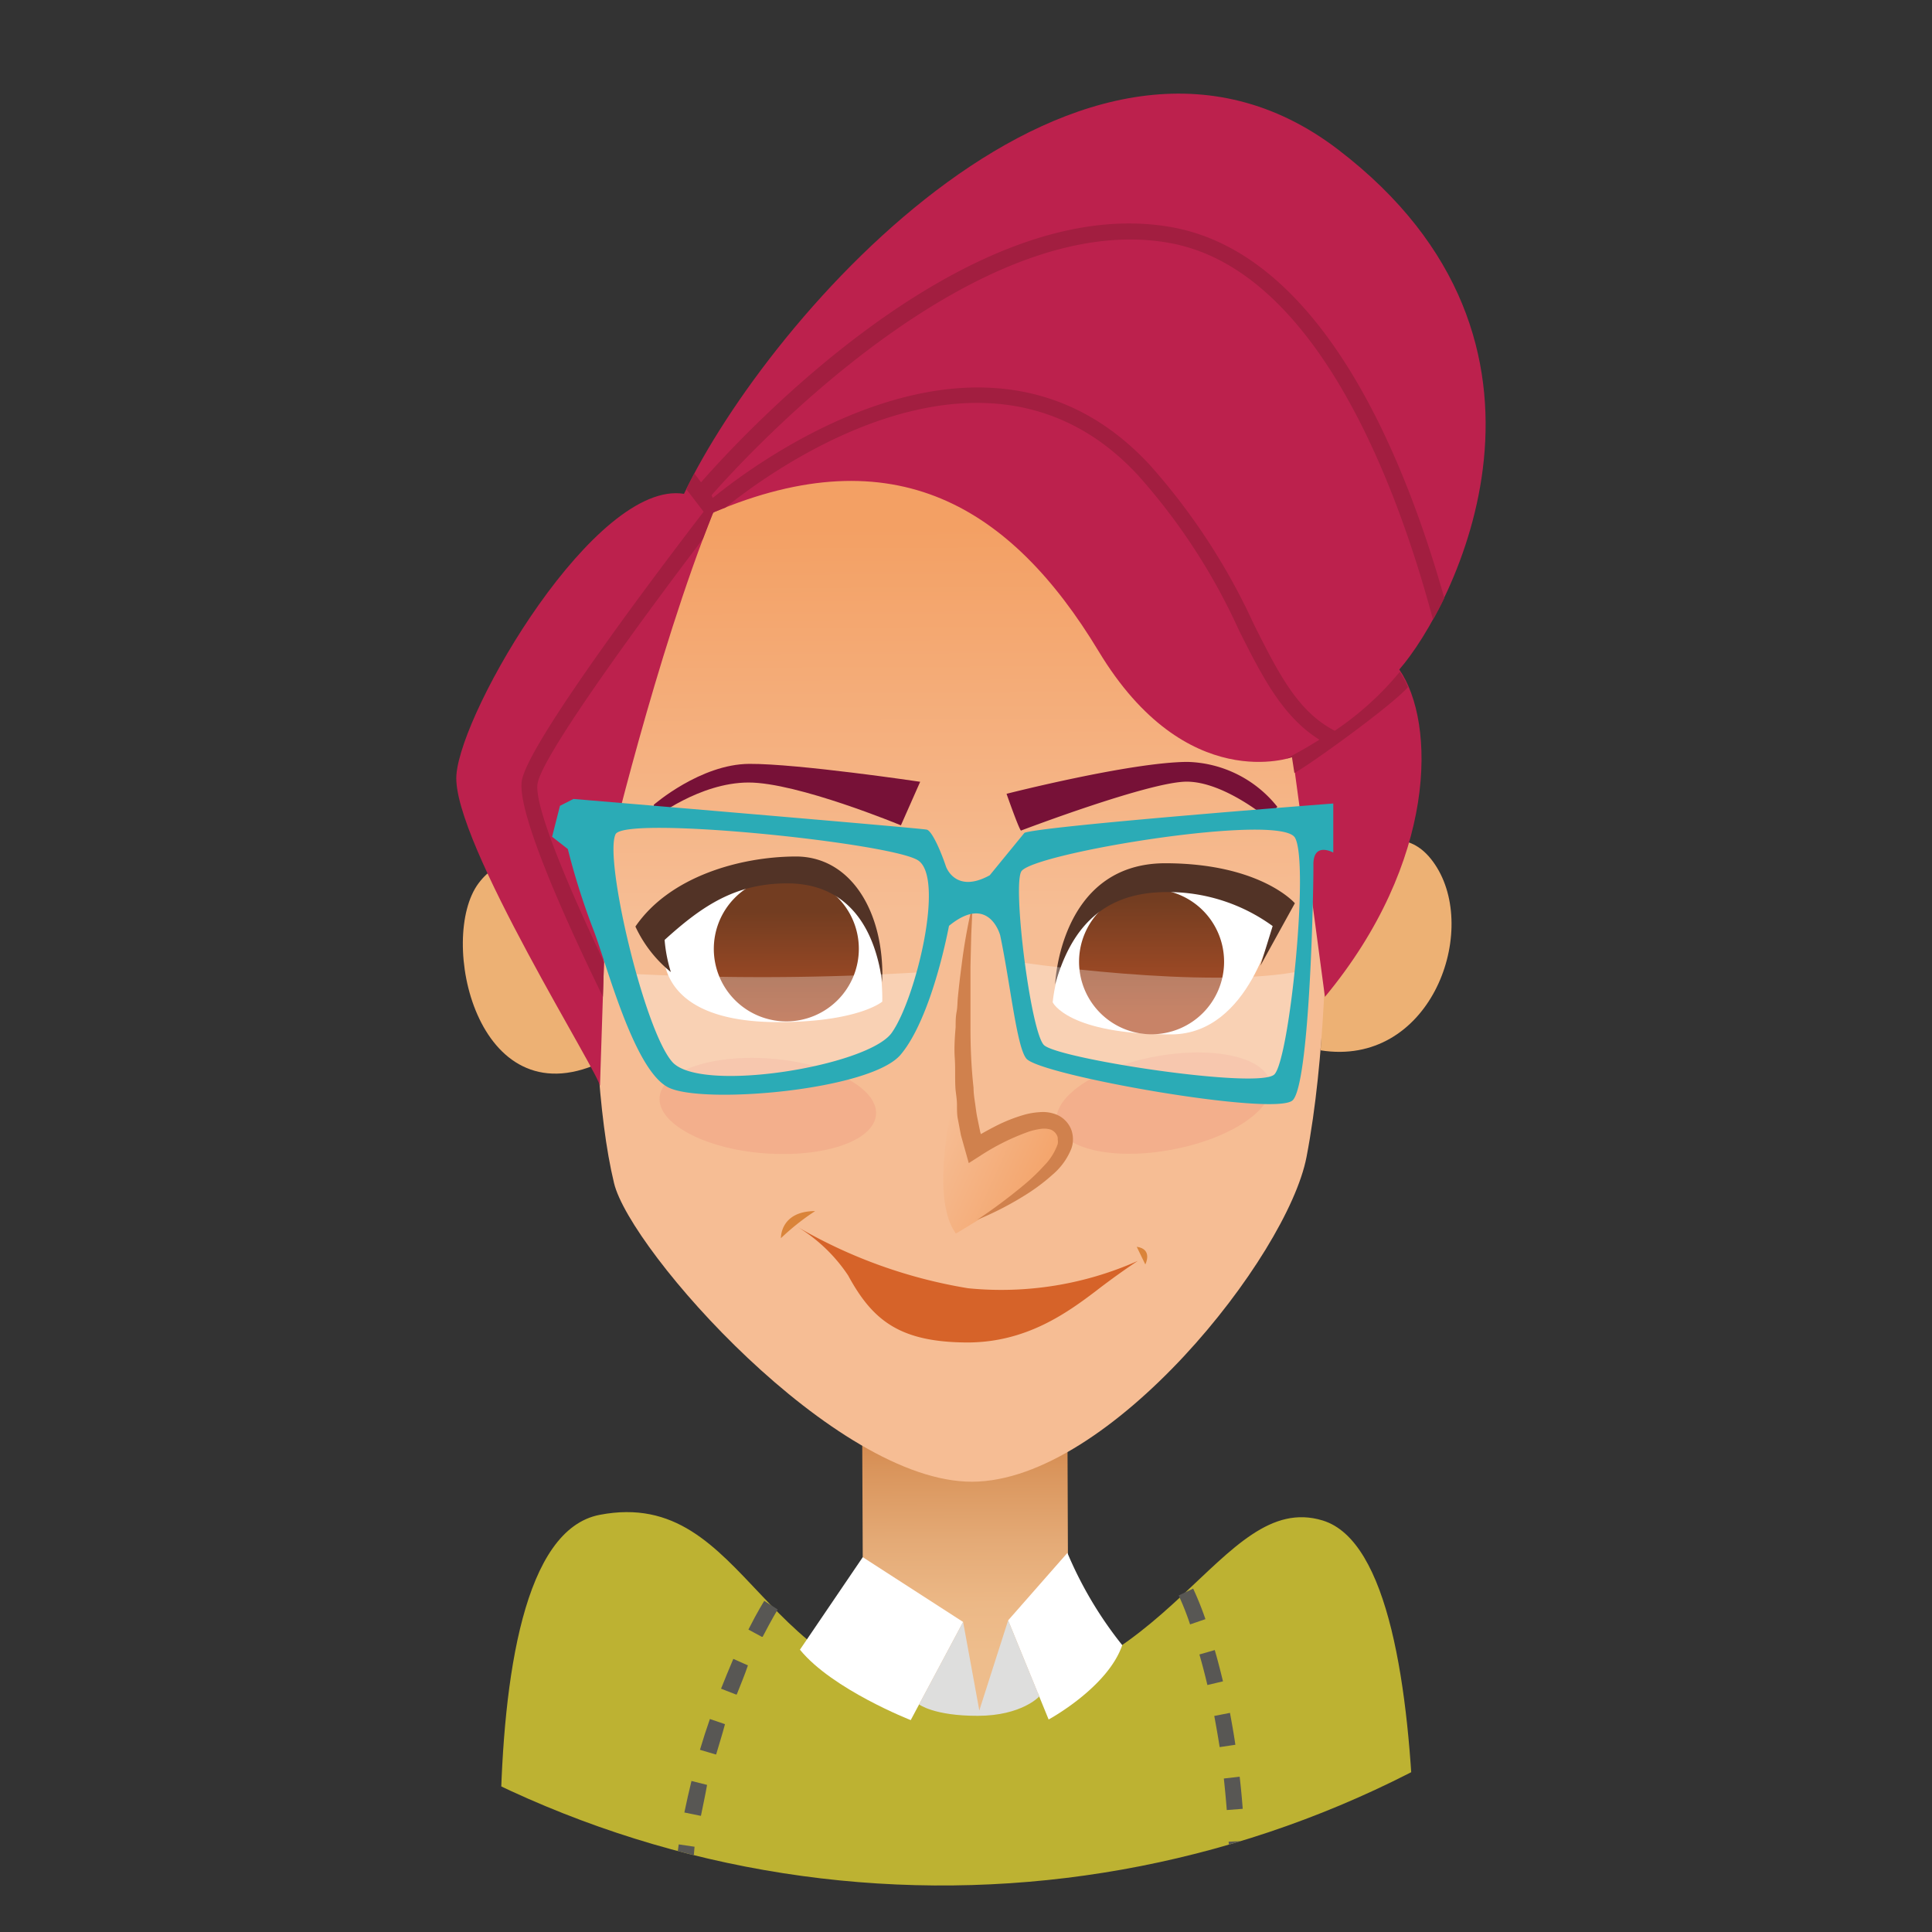 <?xml version="1.0" encoding="UTF-8"?> <svg xmlns="http://www.w3.org/2000/svg" xmlns:xlink="http://www.w3.org/1999/xlink" id="Слой_1" data-name="Слой 1" viewBox="0 0 157.47 157.47"><rect x="0" y="0" width="157.47" height="157.47" fill="#333333" stroke="none"/> <defs> <style>.cls-1{fill:none;}.cls-2{clip-path:url(#clip-path);}.cls-3{fill:#edb174;}.cls-4{fill:#bdb232;}.cls-5{fill:url(#linear-gradient);}.cls-6{fill:url(#Ѕезым_нный_градиент_14);}.cls-7{fill:url(#Ѕезым_нный_градиент_14-2);}.cls-8{fill:#f3af8c;}.cls-20,.cls-9{fill:#fff;}.cls-10{fill:#771137;}.cls-11{fill:url(#linear-gradient-2);}.cls-12{fill:#523326;}.cls-13{fill:url(#linear-gradient-3);}.cls-14{fill:#d0814d;}.cls-15{fill:#d66329;}.cls-16{fill:#da843a;}.cls-17{fill:#bc214d;}.cls-18{fill:#dededd;}.cls-19{fill:#a21e40;}.cls-20{opacity:0.3;}.cls-21{fill:#2babb6;}.cls-22{fill:#585754;}</style> <clipPath id="clip-path"> <path class="cls-1" d="M160.66,69.4A83.9,83.9,0,1,1,76.39-14.12,83.9,83.9,0,0,1,160.66,69.4Z"></path> </clipPath> <linearGradient id="linear-gradient" x1="90.78" y1="123.11" x2="90.78" y2="105.46" gradientTransform="translate(-12.62 12.07) rotate(-0.26)" gradientUnits="userSpaceOnUse"> <stop offset="0" stop-color="#eebd8c"></stop> <stop offset="0.23" stop-color="#ecb886"></stop> <stop offset="0.52" stop-color="#e4aa76"></stop> <stop offset="0.86" stop-color="#d9945b"></stop> <stop offset="1" stop-color="#d3884d"></stop> </linearGradient> <linearGradient id="Ѕезым_нный_градиент_14" x1="90.58" y1="31.35" x2="90.58" y2="62.62" gradientTransform="translate(-12.62 12.07) rotate(-0.26)" gradientUnits="userSpaceOnUse"> <stop offset="0" stop-color="#f3a064"></stop> <stop offset="1" stop-color="#f6bd94"></stop> </linearGradient> <linearGradient id="Ѕезым_нный_градиент_14-2" x1="98.81" y1="85.78" x2="88.55" y2="81.04" xlink:href="#Ѕезым_нный_градиент_14"></linearGradient> <linearGradient id="linear-gradient-2" x1="76.38" y1="62.58" x2="76.38" y2="72.02" gradientTransform="translate(-12.62 12.07) rotate(-0.26)" gradientUnits="userSpaceOnUse"> <stop offset="0" stop-color="#733d21"></stop> <stop offset="1" stop-color="#b04f27"></stop> </linearGradient> <linearGradient id="linear-gradient-3" x1="106.19" y1="61.71" x2="106.19" y2="71.15" xlink:href="#linear-gradient-2"></linearGradient> </defs> <g class="cls-2"> <path class="cls-3" d="M47.77,72.69S42.32,67.55,39,72s-.2,19.19,9.85,14.65C48.65,75.34,47.77,72.69,47.77,72.69Z"></path> <path class="cls-3" d="M107.64,85.61l.59-13.9s5.5-6.54,8.89-1S116.44,87,107.64,85.61Z"></path> <path class="cls-4" d="M41.92,171.12s-5.34-45.28,6.95-47.65,12.94,14.85,29.66,14.77,20.89-16.88,29.28-14.31c10.73,3.28,6.84,48,6.84,48s-20.11,3.27-36.75,3.35S41.92,171.12,41.92,171.12Z"></path> <path class="cls-5" d="M87.08,136.56a15.2,15.2,0,0,1-8.45,2.91,14.18,14.18,0,0,1-8.27-2.84l-.09-20.93L87,115.63Z"></path> <path class="cls-6" d="M48.35,73c0,9.4.37,17.94,1.7,23.44s18,24.38,29.2,24.33,25.68-18.36,27.24-26.47,1.65-18.24,1.63-21.72-3.18-31.68-15.35-34.37-23.31-2.94-31.4,1.15S48.29,60.07,48.35,73Z"></path> <path class="cls-7" d="M77.91,100.54s10.5-6,8.81-8.36-7.27,1.44-7.27,1.44l-1-7S75.31,97,77.91,100.54Z"></path> <path class="cls-8" d="M71.4,90.85C71.23,93,67.14,94.37,62.27,94s-8.68-2.44-8.51-4.56S58,85.89,62.9,86.29,71.57,88.73,71.4,90.85Z"></path> <path class="cls-8" d="M103.54,88.27c.4,2.09-3.17,4.52-8,5.43s-9-.06-9.4-2.16,3.18-4.52,8-5.42S103.15,86.18,103.54,88.27Z"></path> <path class="cls-9" d="M71.91,81.64s.39-10.31-7-10.28a13.2,13.2,0,0,0-10.76,5.21s-1.66,6.79,9.41,6.74C70,83.28,71.91,81.64,71.91,81.64Z"></path> <path class="cls-9" d="M85.8,81.69s.83-9.88,8.86-9.92c6.13,0,9.13,3.54,9.13,3.54s-1.87,8.94-8.28,9C87,84.32,85.8,81.69,85.8,81.69Z"></path> <path class="cls-10" d="M75,63.72l-1.57,3.55S65,63.77,61,63.78s-7.71,2.93-7.71,2.93V65.59s3.8-3.31,7.78-3.33S75,63.72,75,63.72Z"></path> <path class="cls-10" d="M83.21,67.7c-.22-.28-1.17-3-1.17-3s10.12-2.58,14.75-2.6a9.67,9.67,0,0,1,7.32,3.66l-.79.95s-3.56-3-6.6-3S83.21,67.7,83.21,67.7Z"></path> <path class="cls-11" d="M70,77.31A5.91,5.91,0,1,1,64,71.43,5.9,5.9,0,0,1,70,77.31Z"></path> <path class="cls-12" d="M54.68,79.23a10.41,10.41,0,0,1-2.89-3.71c2.8-4.09,8.54-5.69,13.05-5.71s7.27,4.52,7.07,10.26C71.17,74.7,68.4,72,64.17,72s-6.94,1.83-10,4.61A11.91,11.91,0,0,0,54.68,79.23Z"></path> <path class="cls-13" d="M99.77,78.36a5.91,5.91,0,1,1-5.93-5.88A5.9,5.9,0,0,1,99.77,78.36Z"></path> <path class="cls-14" d="M79.25,73.79c0,.84-.06,1.67-.09,2.5l-.06,2.49q0,1.25,0,2.49c0,.83,0,1.65,0,2.48,0,1.65.07,3.29.25,4.91,0,.41.06.82.12,1.22s.1.8.18,1.19l.24,1.17.32,1.13L79,93c.68-.42,1.38-.82,2.1-1.19a13.11,13.11,0,0,1,2.31-.93,5.88,5.88,0,0,1,1.3-.23,3,3,0,0,1,1.48.23,2.2,2.2,0,0,1,1.13,1.21,2.23,2.23,0,0,1,.13.8,2.1,2.1,0,0,1-.14.76,5.4,5.4,0,0,1-1.53,2.1,15.76,15.76,0,0,1-1.92,1.47,25.93,25.93,0,0,1-4.21,2.2,44.2,44.2,0,0,0,3.76-2.8A16.61,16.61,0,0,0,85.11,95a4.78,4.78,0,0,0,1.1-1.75,1.08,1.08,0,0,0,0-.39.41.41,0,0,0,0-.14.65.65,0,0,0-.07-.2,1,1,0,0,0-.47-.44,1.81,1.81,0,0,0-.83-.07,5.42,5.42,0,0,0-1,.23,18.65,18.65,0,0,0-4,2l-.88.56-.28-1-.36-1.28-.24-1.27C78,90.9,78,90.48,78,90.05s-.08-.85-.12-1.27c-.06-.85,0-1.69-.06-2.53s0-1.69.07-2.53c0-.42,0-.83.08-1.25s.06-.84.11-1.25c.08-.84.18-1.67.29-2.5A46,46,0,0,1,79.25,73.79Z"></path> <path class="cls-15" d="M65,100A40.69,40.69,0,0,0,78.9,105a27.35,27.35,0,0,0,13.84-2.23s-1.54,1-3.45,2.48c-2.4,1.82-5.67,4.14-10.36,4.17-5.6,0-7.81-1.8-9.8-5.46A13.12,13.12,0,0,0,65,100Z"></path> <path class="cls-16" d="M63.65,100.92s-.08-2.2,2.79-2.21A19.35,19.35,0,0,0,63.65,100.92Z"></path> <path class="cls-16" d="M92.65,101.62l.7,1.44S94,101.81,92.65,101.62Z"></path> <path class="cls-17" d="M48.9,88.58c.36-.46-12.11-20.06-11.7-25.42S48.57,39.09,55.75,40.25c6.9-14.47,32.57-43.9,53.3-28.07s9.32,37.45,5,42.39c3,4.33,3.09,15.65-6.06,26.68-2-15.06-2.62-19.55-2.62-19.55s-8.68,3.22-15.82-8.61S72.89,35.49,58.13,41.77C53.47,53.39,49.5,70.16,49.5,70.16Z"></path> <path class="cls-9" d="M65.2,134.46l5.12-7.54,8.18,5.28-4.27,8S67.84,137.7,65.2,134.46Z"></path> <path class="cls-9" d="M82.17,132.07l3.3,8.08s4.81-2.6,6-6.06A31.7,31.7,0,0,1,87,126.57Z"></path> <path class="cls-18" d="M82.17,132.07l-2.35,7.34L78.5,132.2l-3.59,6.72s1.22.94,4.8.93,5-1.58,5-1.58Z"></path> <path class="cls-12" d="M86,80.24s.35-9.84,8.94-9.88c7.81,0,10.6,3.26,10.6,3.26l-2.81,5.09,1-3.23a14.5,14.5,0,0,0-8.7-2.77C89.78,72.74,87.25,75.77,86,80.24Z"></path> <path class="cls-19" d="M95.67,18.55C79,15.39,60.52,35.45,57.14,39.31l-.55-.72c-.23.44-.45.87-.65,1.28l1.41,1.84c-2.31,3-14.16,18.51-14.81,21.88-.48,2.54,3.72,11.77,6.6,17.65l.09-2.82c-2.67-5.64-5.76-12.74-5.41-14.58.47-2.46,8.92-13.93,13.47-19.91q.42-1.09.84-2.16l1-.4c3.7-3,21.31-15.93,33.62-2.64A49.85,49.85,0,0,1,101,51.41c1.91,3.79,3.54,7,6.54,8.88-1,.63-1.94,1.15-2.71,1.55l.47-.14L105.5,63c1-.49,7.89-5.43,9.26-7a7.64,7.64,0,0,0-.67-1.24,24.51,24.51,0,0,1-5.3,4.8c-3-1.55-4.55-4.61-6.59-8.67a52.09,52.09,0,0,0-8.49-13c-13.32-14.37-32.22-.08-35.62,2.7L58,40.36c2.71-3.09,21.42-23.58,37.47-20.53,12,2.29,18.5,20.07,21.33,30.68.31-.55.62-1.14.92-1.76C114.62,37.76,108,20.9,95.67,18.55Z"></path> <path class="cls-20" d="M51,79.35a210.89,210.89,0,0,0,24.1-.11c-.28,4.46-2.44,7.5-10.47,9.27S53.07,88,51,79.35Z"></path> <path class="cls-20" d="M82.61,78.36s15.94,2.4,23.64.74c-.52,4.89-1.58,9.77-1.58,9.77s-14.86-.64-20.53-3C83,80.29,82.61,78.36,82.61,78.36Z"></path> <path class="cls-21" d="M83.5,67.88l-2.83,3.46c-2.81,1.55-3.57-.72-3.57-.72-.55-1.62-1.21-2.94-1.57-3-.57-.13-28.79-2.5-28.79-2.5l-1.1.56L45,68.2l1.28,1a58,58,0,0,0,2,6.36c1.11,2.74,3.35,11.74,6.25,13.1s16.44.2,18.88-2.7c1.83-2.17,3.2-6.76,3.94-10.5,3.26-2.66,4.17.77,4.17.77h0c.83,3.93,1.35,9.14,2.14,10.06,1.18,1.37,20.3,4.74,21.7,3.39s1.71-17.27,1.69-19.19,1.62-1,1.62-1v-4S85,67.31,83.5,67.88ZM72.66,84.21c-2,2.7-15.57,4.92-17.86,2.35S49.22,70,50.17,68c.72-1.55,22.42.69,24.65,2.12S74.61,81.52,72.66,84.21Zm31.21,3.36c-1.23,1.24-17.7-1.27-18.79-2.4S82.5,72.06,83.26,71c1.13-1.51,21.12-4.77,22.29-2.72S105.11,86.32,103.87,87.57Z"></path> <path class="cls-22" d="M55,163.48c-.09-.86-.16-1.74-.2-2.63l1.3-.07c0,.87.11,1.73.19,2.57Zm1-5.27h-1.3c0-.87,0-1.76.08-2.64l1.3.07C56.1,156.5,56.08,157.36,56.07,158.21Zm.28-5.13-1.29-.14c.09-.86.2-1.74.33-2.61l1.29.19C56.55,151.38,56.44,152.24,56.35,153.08Zm.78-5.09-1.28-.26c.18-.86.37-1.72.58-2.57l1.27.32C57.49,146.3,57.3,147.15,57.13,148Zm1.24-5-1.25-.37c.25-.84.52-1.68.81-2.51l1.23.42C58.88,141.34,58.61,142.17,58.37,143Zm1.68-4.88-1.21-.47c.32-.81.66-1.63,1-2.43l1.19.53C60.7,136.52,60.36,137.32,60.05,138.11Zm2.11-4.7L61,132.82c.75-1.49,1.27-2.3,1.29-2.34l1.1.7S62.89,132,62.16,133.41Z"></path> <path class="cls-22" d="M100.88,163.16,99.59,163c.1-.87.2-1.73.28-2.57l1.29.12C101.08,161.41,101,162.28,100.88,163.16Zm.48-5.23-1.3-.08q.09-1.31.12-2.58l1.3,0C101.46,156.17,101.42,157,101.36,157.93Zm-1.15-5.24c0-.88,0-1.74-.07-2.58l1.31-.06c0,.86,0,1.73.06,2.63Zm-.22-5.16c-.07-.89-.15-1.74-.24-2.57l1.29-.15c.1.85.18,1.72.25,2.62Zm-.58-5.13c-.14-.89-.29-1.74-.44-2.54l1.28-.25c.15.82.31,1.69.44,2.6Zm-1-5.06c-.2-.85-.42-1.69-.65-2.49l1.25-.36c.24.82.46,1.68.67,2.55ZM97,132.4a22.64,22.64,0,0,0-.93-2.36l1.18-.56a25.83,25.83,0,0,1,1,2.49Z"></path> </g> </svg> 
